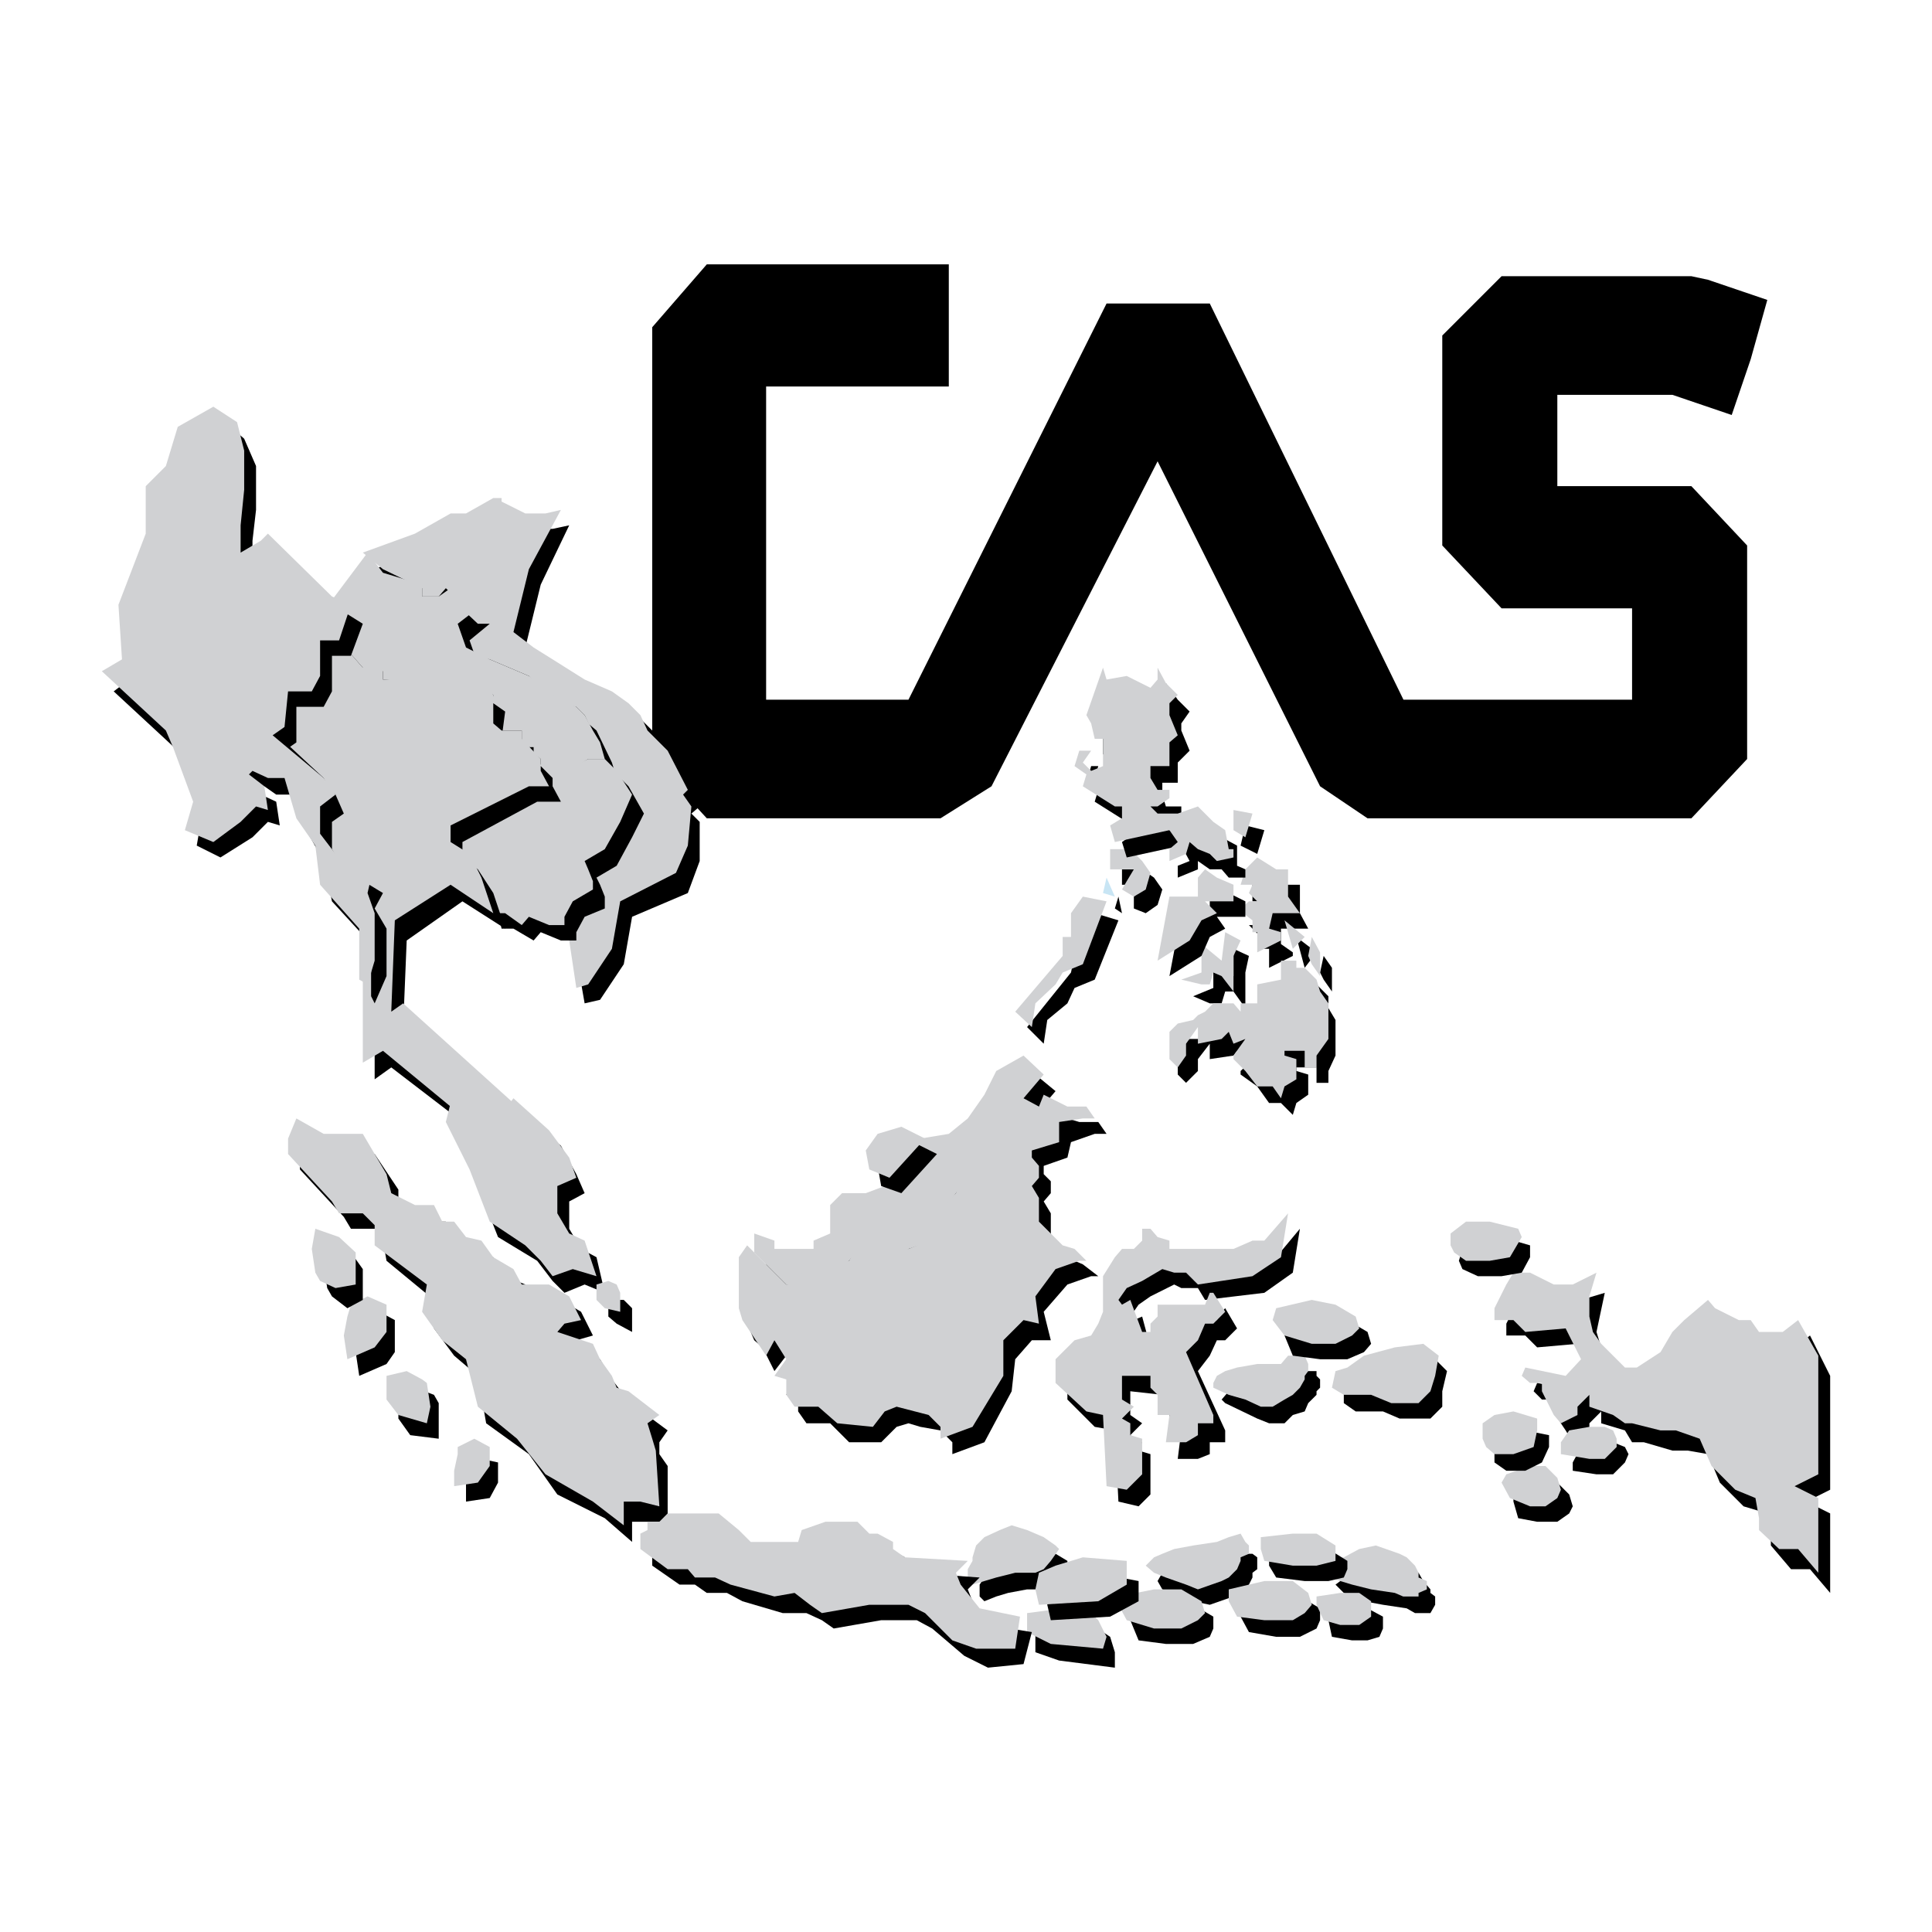<svg xmlns="http://www.w3.org/2000/svg" width="2500" height="2500" viewBox="0 0 192.756 192.756"><g fill-rule="evenodd" clip-rule="evenodd"><path fill="#fff" d="M0 0h192.756v192.756H0V0z"/><path d="M170.406 27.913l-1.656-.356h-18.938l-5.916 5.918v20.948l5.916 6.272h13.02v9.113h-22.809L120.699 30.28h-10.297L90.638 69.808H76.436V38.564h18.226v-12.19H70.518l-5.444 6.272v43.08l5.444 5.917h23.315l5.089-3.195 16.572-32.423 16.211 32.423 4.734 3.195h32.311l5.562-5.917V54.423l-5.562-5.918h-13.375v-9.113h11.48l5.918 2.012 1.895-5.563 1.656-5.917-5.918-2.011zM111.586 89.455l.355 1.656-.711-.473.356-1.183z"/><path fill="#c8e5f4" d="M110.402 87.561l.828 1.894-1.183-.356.355-1.538z"/><path d="M123.066 94.662l1.539.71-.355 1.657v3.551l-1.184-1.658h-.828l-.355 1.183h-1.184l-1.656-.709 2.012-.828v-2.723l2.011 1.54v-2.723z"/><path fill="#d0d1d3" d="M122.238 93.005l1.537.828-.709 1.539v3.55l-1.183-1.537-.828-.356-.356 1.184h-.828l-2.012-.475 2.012-.709v-2.841l2.012 1.657.355-2.84z"/><path d="M109.219 91.111l2.367.711-2.367 5.916-2.012.83-.711 1.537-2.01 1.659-.355 2.367-1.658-1.658 4.379-5.444.355-1.657h.473l.355-2.722 1.184-1.539z"/><path fill="#d0d1d3" d="M108.035 89.455l2.367.473-2.367 6.273-2.012.828-.711 1.184-2.011 1.892-.354 2.368-1.658-1.537 4.734-5.564v-1.893h.829v-2.368l1.183-1.656z"/><path d="M113.953 86.733h-2.012v1.538h2.368l-1.184 1.184v1.183l1.184.473 1.183-.828.473-1.538-.828-1.184-1.184-.828z"/><path fill="#d0d1d3" d="M112.77 84.721h-2.012v2.012h2.367l-.711 1.183-.473.829 1.184.71 1.184-.71.472-1.658-.828-1.183-1.183-1.183z"/><path d="M124.25 82.354l1.893.473-.709 2.367-1.659-.828.475-2.012z"/><path fill="#d0d1d3" d="M123.066 80.815l1.893.355-.709 2.367-1.184-.71v-2.012z"/><path d="M126.143 87.087l2.013 1.184h1.537v2.84l.828 1.539h-2.72v1.538l1.183.829v.355l-2.367 1.184v-1.894h-.474l-.354-1.183-1.184-1.184h.354l.83-.828h.828l-.828-.356v-1.183h-.83v-1.657l1.184-1.184z"/><path fill="#d0d1d3" d="M125.434 85.549l1.892 1.184h1.184v2.722l1.183 1.656h-2.72l-.356 1.539 1.184.355v.828l-2.367 1.184v-2.012h-.475v-1.183l-1.537-1.184h.353l.83-.71h.829l-.829-.829.354-.828h-1.184l.475-1.538 1.184-1.184z"/><path d="M121.408 88.271l1.184.828 1.658.829v1.539h-2.842l.83 1.183-1.539.829-.828 1.893-3.195 2.013 1.183-6.274h2.84v-2.012l.709-.828z"/><path fill="#d0d1d3" d="M120.227 86.733l1.181.828 1.658.71v1.657h-2.839l1.181 1.183-1.537.711-1.183 2.011-3.196 2.012 1.184-6.39h2.84v-1.894l.711-.828z"/><path d="M111.586 69.335l1.539-.355 2.367 1.184.828-.829v-1.183l1.184 1.656 1.184 1.184-.829 1.183v.71l.829 2.012-1.184 1.184v2.012h-1.539v1.184l.355 1.183h1.539v.71l-1.183.829h-.711l.711.828 2.012.355 2.011-1.183 1.184 1.538 1.539.829v2.011l.828.356v.828h-1.658l-.709-.828h-1.184l-1.183-.829v.829l-2.012.828v-1.184l1.184-.473-.829-1.538-5.445 1.183-.473-1.539 1.184-.828v-1.183h-.711l-3.195-2.013.355-1.183-1.183-.71.472-1.657h.711l-.355 1.184.828.828 1.183-.355v-2.367l-1.183-.474v-1.539l-.473-.828 1.656-4.733.356 1.183z"/><path fill="#d0d1d3" d="M110.402 67.796l2.012-.355 2.367 1.184.711-.829v-1.183l.828 1.539 1.184 1.183-.828.829v1.183l.828 2.012-.828.71v2.367h-1.895v1.184l.711 1.183h1.184v.828l-1.184.829h-.711l.711.71h2.012l2.012-.71 1.539 1.539 1.183.828.354 1.894h.474v.828l-1.658.355-.709-.71-1.183-.473-.828-.711-.356 1.184-1.656.71v-1.183l.828-.711-.828-1.183-5.446 1.183-.472-1.656 1.183-.711V80.46h-.711l-3.195-2.012.356-1.183-1.184-.829.473-1.539h1.183l-.828 1.184.828.829 1.184-.474v-2.723h-.828l-.356-1.538-.472-.828 1.656-4.734.355 1.183z"/><path d="M129.338 93.479l2.012 1.538-1.182 1.539-.83-3.077z"/><path fill="#d0d1d3" d="M128.156 91.822l2.012 1.657-1.184 1.183-.828-2.84z"/><path d="M132.061 95.372l.828 1.184v2.366l-.828-1.184-.356-.709.356-1.657z"/><path fill="#d0d1d3" d="M130.877 93.479l.828 1.538v2.368l-.828-1.184-.356-.829.356-1.893z"/><path d="M128.984 97.385h1.537v.828h.829l1.185 1.183v1.184l.709 1.184v3.55l-.709 1.538v1.183h-1.185v-1.539h-2.012v.356l1.183.355v2.012l-1.183.828-.354 1.183-1.183-1.183h-1.184l-1.183-1.656-1.659-1.184v-.355l1.659-1.538-1.659.354-.353-.828-.356.474-2.367.354v-1.537l-1.183 1.537v1.184l-1.184 1.183-.828-.828v-2.721l1.184-.83h1.183l1.184-1.183 1.183-.709h1.537l.83.709.354-.709 1.658.355v-2.014l2.367-.709v-2.011z"/><path fill="#d0d1d3" d="M127.801 95.845h1.537v.711h.83l1.182 1.182.355 1.184.83 1.183v3.551l-1.185 1.658v1.182h-1.182v-1.656h-2.012v.474l1.182.354v2.014l-1.182.709-.355 1.183-.828-1.183h-1.539l-1.184-1.539-1.184-1.184v-.354l1.184-1.658-1.184.475-.474-1.184-.709.709-2.367.475v-1.658l-1.184 1.658v1.183l-.828 1.182-.828-.828v-2.721l.828-.828 1.539-.355.473-.475.711-.353.828-.831h2.011l.709.831v-.831h1.659v-1.892l2.367-.475v-1.893z"/><path d="M56.79 52.411l-1.657.355h-1.894l-2.012-.71v-.829h-1.184l-2.367 1.539h-2.011l-3.551 2.012-4.734 2.012 2.012 1.539 3.906 2.011v.71l1.657.474.71-1.184 2.011 1.894h.356l-1.538 1.657 1.182 2.722 2.367.828 3.552 1.539 2.366 2.367 2.722.828.829.71 1.538 3.196.474 1.184 1.184 1.538.709 1.657.829.71-1.183 2.367-1.539 2.84-2.012 1.184.355 1.184.473.354v1.539l-2.011.829-.829 2.012v.709l1.183-.355-1.183 1.539.829 4.733 1.538-.353 2.367-3.551.829-4.734 5.562-2.368 1.183-3.195v-3.905l-.828-.829.828-.71-2.367-4.024-2.012-1.894-.355-1.657-1.183-1.183-1.657-.71-2.722-1.657-3.196-1.539-2.367-1.538-1.538-1.657 1.538-6.272 2.841-5.918z"/><path fill="#d0d1d3" d="M55.961 50.873l-1.538.354h-2.012l-2.368-1.183v-.355h-.828l-2.721 1.538h-1.539l-3.551 2.012-5.207 1.894 2.012 1.657 3.905 1.893v.829h1.657l.71-.829 2.013 2.012h.828l-1.657 1.539.829 2.84 2.366.711 3.906 1.656 2.012 2.367 2.722.711.829.828 1.538 3.195.473 1.184 2.368 3.077.355.828-1.184 2.368-1.539 2.722-2.011 1.183.354 1.183.474.474v1.184L57.5 89.928l-.71 1.539v1.183l.71-.355-.71 1.538.71 4.735 1.183-.355 2.367-3.551.829-4.734 5.562-2.841 1.184-2.721.355-3.906-.829-1.183.474-.474-2.012-3.906-2.012-2.012-.71-1.538-1.183-1.183-1.658-1.184-2.721-1.184-3.196-2.011-1.894-1.184-2.012-1.538 1.539-6.273 3.195-5.917z"/><path d="M37.854 56.79l1.538 1.893 3.906 1.657v.71h1.657l.71-.71 2.011 1.894h1.184l-2.011 1.657.827 2.367 2.367 1.183 3.906 1.539 2.012 2.012 2.722 1.183.829.71 1.538 3.196.474 1.539h-1.657l-2.367.828v1.538h-1.539l-.828-1.538v-1.183l-1.894-1.539v-1.184h-2.012l-1.184-.829v-2.721l-.828-.828-9.823-.829v-.71l-2.012-.473-2.367-2.723.828-3.195-1.538-.71 3.551-4.734z"/><path fill="#d0d1d3" d="M36.67 55.133l1.539 2.012 3.905 1.184v1.183h1.657l1.184-.829 1.539 1.657 1.182.355-2.011 1.539.829 2.367 2.366 1.184 3.906 1.656 2.367 1.894 2.367 1.184.829.828.828 1.538.71 1.184.473 1.657h-1.657L56.79 76.91v1.538h-2.012l-.829-1.538v-1.184l-1.893-1.657v-1.184h-2.013l-1.183-.71.355-2.84-1.183-.71-9.823-.829v-.828l-2.012-.355-2.367-2.722.828-3.551-1.538-.473 3.55-4.734z"/><path d="M61.524 77.265h-1.657L57.5 78.448v1.183h-3.905l-7.93 4.379v1.539l2.011 1.184 1.539 2.366.828 3.551h1.184l2.012 1.183.71-.828 2.012.828H57.5v-.828l.829-1.538 2.011-.829v-1.183l-.473-1.184-.355-.71 2.012-1.184 1.539-2.84 1.183-2.367-1.538-2.722-1.184-1.183z"/><path fill="#d0d1d3" d="M60.34 75.726h-1.657l-2.367 1.184v1.183h-3.905l-7.456 3.906v2.011l1.539 1.184 1.538 2.367 1.183 3.55h1.184l1.657 1.184.71-.828 2.012.828h1.538v-.828l.829-1.539 2.012-1.183v-.829l-.474-1.183-.354-.829 2.011-1.183 1.539-2.722 1.184-2.722-1.539-2.367-1.184-1.184z"/><path d="M35.013 65.429l2.367 2.723h1.657l.355 1.183 9.823.829 1.184.828-.356 2.721 1.184.829h2.012v1.184l1.894 1.894v.828l.828 1.538h-2.366l-7.457 4.024v1.539l1.538 1.184 1.539 2.366 1.184 3.551-4.261-2.722-5.562 3.905-.355 8.64 1.183-.709 11.007 10.177-1.538 1.657-3.197-2.368-.827.711h-.711l-7.101-5.445-1.657 1.186v-8.286l1.184-2.011-.355-4.735-.829-2.012.474-1.539-3.551-2.366-1.183-2.012v-2.722l1.183-.829-.828-1.539-5.089-4.734 1.183-1.184v-3.549h2.367l.71-1.539.474-3.196h1.893z"/><path fill="#d0d1d3" d="M33.83 63.891l2.367 2.722h2.012v1.183l9.823.356 1.183 1.183v2.84l.828.71h2.013v.828l1.893 2.013v1.184l.829 1.538h-2.012l-7.811 3.906v1.656l1.894 1.184 1.183 2.367 1.183 3.55-4.26-2.84-5.563 3.551-.355 9.114 1.184-.831 11.006 9.942-1.539 1.894-2.839-2.367-.711.828h-1.183l-6.746-5.562-2.012 1.183v-8.285l1.183-1.893v-4.734l-1.183-2.012.473-1.538-3.55-2.367-1.184-2.012V80.46l1.184-1.183-.829-1.657-5.089-4.735 1.184-.71v-3.55h2.366l1.184-1.657v-3.077h1.894z"/><path d="M18.917 44.126l3.551-2.012 1.894 1.657 1.183 2.723v4.379l-.355 3.077v2.84l2.012-1.184.355-.828 6.746 6.272 1.894 1.184-1.184 3.195H33.12v3.551l-.829 1.539h-2.722v3.55l-1.183.828 5.089 4.38.828 1.893-1.183.829v2.722l1.183 2.012 3.906 2.366-.829 1.539 1.184 2.012v4.735l-1.184 2.72-.355-.709v-5.208l-3.905-4.26-.829-4.024-1.539-2.722-1.183-3.905h-2.012l-1.183-.829-.355.829 1.538.709.355 2.368-1.183-.355-1.539 1.538-3.195 2.012-2.368-1.183.474-2.723-2.012-5.562-.355-1.184-6.391-5.917 2.012-1.539L13 62.234l2.722-7.456v-4.734l2.012-2.012 1.183-3.906z"/><path fill="#d0d1d3" d="M17.734 42.587l3.551-2.011 2.366 1.538.711 2.841v3.905l-.356 3.551v2.722l2.013-1.183.71-.711 6.391 6.273 1.893.828-1.183 3.551h-1.894v3.55l-.829 1.539h-2.366l-.355 3.55-1.184.829 5.089 4.261 1.184 1.657-1.539 1.183v2.722l1.539 2.012 3.55 2.367-.355 1.538.71 2.012v4.734l-.71 2.368-.829-.475V92.65l-3.905-4.379-.474-3.905-1.893-2.723-1.183-4.023h-1.657l-1.539-.71-.355.355 1.539 1.183.355 2.367-1.184-.355-1.539 1.539-2.721 2.011-2.841-1.183.828-2.841-2.012-5.444-.71-1.657-6.39-5.917 2.011-1.183-.354-5.445 2.722-7.101v-4.734l2.011-2.011 1.184-3.907z"/><path d="M45.665 111.586v2.012l2.011 4.734 2.012 5.09 3.907 2.367 1.538 2.012 1.183 1.183 2.013-.828 2.011.828-.828-3.55-1.539-.829-1.183-2.013v-2.721l1.539-.828-.829-1.895-1.539-2.839-3.905-3.079-1.183 1.895-3.197-2.367-.827.828h-1.184z"/><path fill="#d0d1d3" d="M44.955 110.047l-.474 1.894 2.368 4.735 2.011 5.207 3.551 2.367 1.538 1.539 1.184 1.537 2.012-.709 2.367.709-1.183-3.549-1.539-.711-1.184-2.011v-2.723l1.894-.828-.71-2.012-2.012-2.722-3.551-3.196-1.539 2.012-3.194-2.367-.829.828h-.71z"/><path d="M49.688 145.908l-1.656-.355-1.183.355-.355.828v3.078l2.366-.355.828-1.539v-2.012z"/><path fill="#d0d1d3" d="M48.86 144.369l-1.538-.828-1.657.828v.711l-.355 1.656v1.539l2.366-.355 1.184-1.656v-1.895z"/><path d="M39.747 139.162l1.657-.711 1.894.711.473.828v3.551l-2.84-.355-1.184-1.657v-2.367z"/><path fill="#d0d1d3" d="M38.564 137.27l2.012-.475 1.538.828.473.356.356 2.367-.356 1.656-2.84-.828-1.183-1.539v-2.365z"/><path d="M39.392 131.705l-1.538-.828-1.657.828-.356 1.184-.354 2.011.354 2.37 2.723-1.184.828-1.186v-3.195z"/><path fill="#d0d1d3" d="M38.564 130.168l-1.894-.828-1.657.828-.355 1.184-.355 1.892.355 2.367 2.722-1.183 1.184-1.539v-2.721z"/><path d="M36.197 129.693l-1.539.828-1.538-1.181-.474-.83-.355-2.367v-1.893l2.722.709 1.184 1.658v3.076z"/><path fill="#d0d1d3" d="M35.487 128.156l-2.012.354-1.539-.709-.474-.828-.355-2.368.355-2.013 2.368.83 1.657 1.537v3.197z"/><path d="M30.28 113.125l3.195 2.012 2.012-.356 1.893.356 2.367 3.551v2.011l2.367 1.184h2.367l.829 1.539 1.184.355 1.182 1.182 1.539.475 1.184 1.892 2.012.83.828 1.537h2.722l2.012 1.184 1.184 2.367-1.657.475-.71.709 3.077 1.183 1.183 2.012 1.184 1.539v.828l1.183.356 3.196 2.367-.829 1.183v1.184l.829 1.184v5.562h-3.55v2.012l-2.723-2.367-4.734-2.367-2.84-4.024-4.261-3.078-.829-4.732-2.366-2.014-2.012-2.721v-2.842l-4.734-3.904-.355-2.012-.829-1.185h-2.367l-.71-1.182-4.379-4.734v-1.539l.356-2.012z"/><path fill="#d0d1d3" d="M29.569 111.586l2.722 1.539h3.906l2.367 4.023.473 1.895 2.367 1.184h1.894l.828 1.656h1.184l1.184 1.539 1.538.355 1.183 1.657 2.012 1.183.829 1.539h2.722l2.012 1.184 1.183 2.365-1.657.356-.71.828 3.551 1.183.71 1.539 1.183 1.659.474 1.181 1.184.356 3.076 2.367-1.183.828.473 1.539.355 1.184.355 5.562-1.893-.473h-1.657v2.366l-3.077-2.366-4.734-2.722-2.84-3.551-3.907-3.195-1.182-4.735-2.368-1.892-2.012-2.842.473-2.721-5.207-3.906v-2.012l-1.183-1.183H33.83l-.71-1.184-4.379-4.734v-1.539l.828-2.012z"/><path d="M182.596 137.27v11.361l-2.367 1.183 2.367 1.182v7.93l-2.012-2.367h-1.893l-2.011-2.366v-1.183l-.356-2.014-2.367-.709-2.367-2.367-1.184-2.84-2.011-.355h-1.54l-2.839-.829h-1.184l-.711-1.183-2.367-.711v-1.184l-1.182 1.184v.711l-1.658 1.183-.709-1.183-.475-.711-.709-1.184v-1.183h-1.183l-.828-.828.353-.828 4.024.828 1.185-1.537-1.185-3.198-4.024.356-1.183-1.184h-1.893v-1.183l1.184-2.368.709-.709h1.658l2.367.709h1.537l2.367-.709-.828 3.905.473 1.539 1.185 1.183 1.893 2.368h1.656l2.367-1.54.711-2.011 1.657-.709 2.367-2.367.355 1.183h1.184l1.539 1.184 1.182-.475.83 1.184h2.367l1.537-1.184 2.012 4.026z"/><path fill="#d0d1d3" d="M181.412 135.256v11.836l-2.365 1.183 2.365 1.184v7.455l-2.012-2.367h-1.892l-2.012-1.893v-1.183l-.355-2.012-2.012-.828-2.367-2.367-1.184-2.723-2.367-.828h-1.539l-2.84-.711h-.711l-1.182-.828-2.367-.828v-1.184l-1.185 1.184v.828l-1.657.828-.709-.828-1.183-2.367v-.828h-1.184l-.828-.709.354-.831 4.025.831 1.537-1.659-1.537-3.076-4.025.354-1.184-1.184h-1.892v-1.184l1.183-2.365.709-1.183h1.658l2.367 1.183h1.893l2.367-1.183-.709 2.367v2.012l.354 1.537.828 1.183 2.367 2.367h1.184l2.367-1.539 1.183-2.011 1.184-1.184 2.367-2.012.709.828 2.369 1.184h1.184l.828 1.184h2.367l1.537-1.184 2.012 3.551z"/><path d="M150.996 148.631l2.367-.711h2.012l1.184 1.184.355 1.183-.355.709-1.184.83h-2.012l-1.892-.355-.475-1.657v-1.183z"/><path fill="#d0d1d3" d="M150.287 147.092l2.367-.828h1.539l1.182 1.181.355 1.186-.355.828-1.182.828h-1.539l-2.011-.828-.831-1.539.475-.828z"/><path d="M156.914 146.736l2.367.356h1.658l1.182-1.184.356-.828-.356-.711-1.182-.473h-1.658l-1.539.473-.828 1.539v.828z"/><path fill="#d0d1d3" d="M155.73 145.08l2.842.473h1.537l1.184-1.184v-.828l-.354-.828-.83-.356h-1.537l-2.013.356-.829 1.183v1.184z"/><path d="M154.547 143.186l-2.367-.473h-1.893l-1.183.828v2.367l1.183.828h1.893l1.658-.828.709-1.539v-1.183z"/><path fill="#d0d1d3" d="M153.363 141.529l-2.367-.711-1.892.356-1.184.828v1.539l.355.828.829.711h1.892l2.014-.711.353-1.656v-1.184z"/><path d="M129.693 136.795l-.709.828h-2.367l-2.012.356-1.183.472-.83.356-.709.828.355.355 3.196 1.539 1.183.473h1.539l.828-.828 1.184-.356.353-.828.829-.828v-.355l.355-.356v-.828l-.355-.353v-.475h-1.657z"/><path fill="#d0d1d3" d="M128.51 135.256l-.709.83h-2.367l-2.012.353-1.184.356-.83.475-.353.709v.472l1.537.711 1.658.473 1.539.711h1.184l1.183-.711.828-.473.709-.711.475-.828v-.353l.353-.475v-.709l-.353-.83h-1.658z"/><path d="M123.422 155.021l-.83.709h-2.365l-1.895.475-2.367.709-.473.828.473.83 1.539.354 1.539.83 1.656.353 2.367-.828.709-.355.83-.828.354-.709v-.475l.475-.355v-1.184l-.475-.354h-1.537z"/><path fill="#d0d1d3" d="M122.592 153.363l-1.184.475-2.365.355-1.895.354-1.183.474-.828.354-.828.83.828.709 1.183.475 2.012.709 1.184.474 2.367-.83.709-.353.83-.83.353-.829v-.355l.83-.354v-.828l-.355-.355-.475-.828-1.183.353z"/><path d="M128.156 132.535l3.549-.83h2.723l2.011 1.184.356 1.183-.711.828-1.656.711h-2.723l-2.721-.355-.828-2.012v-.709z"/><path fill="#d0d1d3" d="M127.326 130.521l3.551-.828 2.367.475 2.012 1.184.355 1.183-.711.709-1.656.828h-2.367l-2.721-.828-1.183-1.539.353-1.184z"/><path d="M112.77 160.939l3.55-.83h2.723l2.012 1.184v1.184l-.356.828-1.656.711h-2.723l-2.722-.356-.828-2.012v-.709z"/><path fill="#d0d1d3" d="M111.586 159.281l3.551-.709h2.722l2.012 1.184.356 1.183-.711.709-1.657.829h-2.722l-2.723-.829-.828-1.539v-.828z"/><path d="M141.174 160.939l-.828-.474-2.367-.356-1.895-.353-1.184-.475-.828-.355-.828-.828.473-.356 1.539-.828 1.539-.355 1.184-.829 1.656.475 1.183.354.711.355.473.828.711.83v.354l.473.355v.828l-.473.83h-1.539z"/><path fill="#d0d1d3" d="M139.99 159.281l-.828-.355-2.367-.354-1.895-.474-1.183-.356-.828-.353-.828-.83.474-.829 1.537-.355 1.539-.828 1.659-.354 2.365.828.711.354.828.83.355.709v.475l.828.353v.83l-.828.354v.355h-1.539z"/><path d="M99.396 159.281l1.184-.355 1.893-.354h1.658l1.181-.474.711-.709.473-.83v-.829l-1.184-.709-1.656-.474-1.537-.709-2.367.709-1.184 1.183-.83 1.184.475.475-.475.709v1.183l.475.475 1.183-.475z"/><path fill="#d0d1d3" d="M98.213 157.742l1.183-.353 1.893-.475h2.012l.83-.355.709-.829.828-1.183-.356-.354-1.181-.83-1.658-.709-1.539-.474-1.182.474-1.539.709-.828.83-.356 1.182v.355l-.474.829v.83l.474.709 1.184-.356z"/><path d="M152.654 124.25l-2.842-.828h-2.367l-1.537 1.183-.355 1.184.355.828 1.537.709h2.367l2.014-.353.828-1.539v-1.184z"/><path fill="#d0d1d3" d="M151.471 122.592l-2.84-.709h-2.367l-1.539 1.183v1.184l.355.709 1.184.83h2.367l2.012-.355 1.183-2.012-.355-.83z"/><path d="M103.301 162.477l3.906-.354 2.84.709.711.473.472 1.539v1.539l-5.562-.711-2.367-.828v-2.367z"/><path fill="#d0d1d3" d="M102.473 160.939l3.55-.474 2.84.474.711.709.828 1.657-.355 1.183-5.207-.472-2.367-1.184v-1.893z"/><path d="M123.775 160.109l3.551-.828h2.367l2.012 1.184v1.183l-.355.829-1.657.828h-2.367l-2.721-.473-.83-1.539v-1.184z"/><path fill="#d0d1d3" d="M122.592 158.572l3.551-.83h2.841l1.537 1.184.356 1.183-.709.83-1.184.709h-2.841l-2.721-.355-.83-1.537v-1.184z"/><path d="M132.535 160.939l2.365-.474h1.539l1.54.828v1.184l-.356.828-1.184.355H134.9l-2.011-.355-.354-1.657v-.709z"/><path fill="#d0d1d3" d="M131.35 159.281l2.367-.355h1.894l1.184.83v1.537l-1.184.83h-1.894l-1.656-.475-.711-1.539v-.828z"/><path d="M126.617 155.021l3.551-.474h2.367l1.893 1.183v.829l-.356.83-1.537.353h-2.367l-2.842-.353-.709-1.184v-1.184z"/><path fill="#d0d1d3" d="M125.789 153.363l3.195-.353h2.366l1.894 1.183v1.537l-1.894.475h-2.366l-2.841-.475-.354-1.183v-1.184z"/><path d="M113.598 157.742l-4.379-.828-3.196.828-1.183.83-.354 1.537.354 1.539 5.918-.355 2.84-1.537v-2.014z"/><path fill="#d0d1d3" d="M112.414 155.73l-4.379-.355-2.723.83-1.656.709-.355 1.658.355 1.537 5.918-.353 2.84-1.658v-2.368z"/><path d="M67.796 152.654h5.089l2.841 2.721h5.089l.355-1.182 2.367-.83h3.195l1.184 1.184h.829l1.538.828v.83l.828.709 6.627.475-1.183 1.183.474 1.184 1.539 2.367 4.379.709-.828 3.195-3.551.356-2.367-1.184-3.196-2.722-1.538-.829h-3.551l-4.734.829-1.183-.829-1.539-.709h-2.367l-4.025-1.183-1.538-.83h-2.012l-1.183-.828h-1.539l-2.722-1.893v-1.658h.71v-1.184h1.184l.828-.709z"/><path fill="#d0d1d3" d="M66.613 150.996h5.089l2.011 1.658 1.184 1.184h4.734l.355-1.184 2.368-.828h3.195l1.183 1.184h.829l1.538.828v.709l1.184.828 6.272.355-1.183 1.184.473 1.184 1.893 2.367 4.026.828-.475 3.195h-3.904l-2.368-.828-2.722-2.721-1.657-.83h-3.906l-4.733.83-1.184-.83-1.538-1.183-2.012.355-4.38-1.183-1.538-.709h-2.012l-.71-.83h-2.012l-2.722-2.012v-1.537l.71-.356v-.828h1.183l.829-.83z"/><path d="M129.693 122.592l-.709 4.381-2.841 2.011-5.916.709-.711-1.183h-1.657l-.711-.354-2.367 1.184-1.183.828-.828 1.184.355.353.828-.353.828 3.076h.711v-.709l1.184-.83v-1.184h4.732l.475-.828.355-.356 1.184 2.014-1.184 1.184h-.83l-.709 1.537-1.183 1.539 2.722 5.918v1.183h-1.539v1.184l-1.183.473h-2.012l.355-2.84h-1.183v-1.895l-.711-.828v-.828l-3.195-.355v2.367l1.183.828-1.183 1.184 1.183.71-.355.829 1.183.355v4.024l-1.183 1.183-2.012-.473-.356-7.101-2.011-.356-2.723-2.722v-2.365l1.895-2.014 1.183-.356 1.184-1.181.472-1.184v-3.551l.711-1.658 1.184-1.183h1.184l.472-.354.356-1.184.828-.355.711.709 1.183.475v.709h6.391l1.893-.709h1.183l2.367-2.842z"/><path fill="#d0d1d3" d="M128.51 121.055l-.709 4.379-2.842 1.892-5.443.83-1.184-1.183h-1.184l-1.183-.356-2.012 1.184-1.539.709-.828 1.183.355.475.829-.475 1.183 3.196h.828v-.828l.711-.709v-1.184h4.735l.472-1.184h.356l1.183 1.893-1.183 1.184h-.828l-.711 1.658-1.184 1.181 2.723 6.274v.828h-1.539v1.184l-1.184.71h-2.012l.356-2.722h-1.184v-2.012l-.711-.711v-1.181h-2.84v2.365l1.184.711-1.184 1.183.829.473v1.184l1.183.355v3.551l-1.539 1.539-2.012-.356-.355-7.101-1.656-.356-3.079-2.839v-2.368l1.895-1.892 1.656-.475.711-1.183.473-1.184v-3.551l1.183-1.892.711-.829h1.184l.828-.828v-1.185h.828l.711.83 1.184.355v.828h6.39l1.893-.828h1.184l2.367-2.722z"/><path d="M143.186 135.611l-2.84.475-3.076.709-2.014 1.184-1.184.828v1.183l1.184.828h2.723l1.656.711h3.078l1.183-1.183v-1.539l.473-2.012-1.183-1.184z"/><path fill="#d0d1d3" d="M142.002 134.072l-2.84.356-3.078.828-1.656 1.183-1.184.356-.355 1.656 1.183.711h2.723l2.012.828h2.722l1.184-1.183.473-1.537.355-2.014-1.539-1.184z"/><path d="M76.436 126.617l2.841 3.076 1.538.475.355-1.184 3.195-.828 1.539-.83.828-1.183h5.09l2.011-.709v-1.657l2.722-3.078.474-.828 1.539-1.539v-2.012h5.563l2.365-.828.356-1.539 2.367-.828h1.183l-.828-1.184h-1.894l-2.368-.711-.826.711-1.185-.711 2.011-2.367-2.011-1.656-2.721 1.184-1.184 2.367-2.011 2.367-1.54 1.656-2.84.356-.71.828-2.367 2.723-.473 1.183-1.894.828h-2.367l-1.184 1.184v2.722l-2.011.829v.709h-3.551v-.709l-2.012-.829v2.012z"/><path fill="#d0d1d3" d="M75.252 124.959l3.196 3.197 1.183.354.829-1.537 2.722-.356 1.539-.828.828-1.184h5.089l2.367-.828v-1.539l2.367-3.195.473-.711 1.54-1.656.353-1.895h5.209l2.721-.828v-2.012l2.367-.355h1.184l-.828-1.184h-1.895l-2.365-1.183-.475 1.183-1.537-.828 2.012-2.367-2.012-1.893-2.723 1.538-1.183 2.367-1.658 2.367-1.893 1.539-2.84.473-.711.711-2.366 2.839-.474 1.184-1.894.711H84.01l-1.183 1.184v2.839l-1.657.711v.828h-3.905v-.828l-2.013-.711v1.893z"/><path d="M76.436 126.617l3.195 3.076h.829l.71-1.183 2.84-.709 1.894-.475.828-1.537 5.09.354 1.657-.709v-2.012l2.722-2.723.828-1.183 1.184-1.657v-1.894h5.918v1.183l.709.711v1.184l-.709.828.709 1.184v2.367l2.367 2.367.828.354 1.539 1.183h-.711l-2.367.83-2.365 2.721.709 2.842h-1.893l-1.658 1.892-.355 3.196-2.721 5.089-3.196 1.184v-1.184l-1.184-1.183-2.011-.356-1.184-.355-1.183.355-1.539 1.539h-3.195l-1.894-1.894H80.46l-.829-1.184v-1.656h-1.183l.829-1.892-.829-2.014-1.183 1.539-1.184-2.367-.829-.709-.71-1.658.355-5.088.829-1.184.71.828z"/><path fill="#d0d1d3" d="M75.252 124.959l3.196 3.197h.829l.709-1.183 4.735-1.184.828-1.539 5.089.355 2.012-.828v-1.894l2.722-2.84.473-1.184 1.54-1.539v-2.011h5.562v1.183l.709.828v1.184l-.709.828.709 1.184v2.367l2.367 2.367 1.184.355 1.184 1.184h-.711l-2.368.828-2.011 2.723.355 2.721-1.537-.356-2.014 2.014v3.551l-3.076 5.087-3.196 1.184v-1.184l-1.183-1.183-3.195-.828-1.184.472-1.184 1.539-3.55-.355-1.894-1.656h-2.366l-.829-1.184v-1.539l-1.183-.353 1.183-1.659-1.183-1.892-.829 1.537-2.368-3.551-.355-1.184v-5.087l.829-1.184.71.709z"/><path d="M93.479 115.137l-2.368-1.184-2.366.828-1.184 1.539.355 2.012 2.012.711 3.551-3.906z"/><path fill="#d0d1d3" d="M92.295 113.598l-2.367-1.184-2.367.711-1.184 1.656.355 1.895 2.013.828 3.55-3.906z"/><path d="M60.695 129.693h1.539l.829.828v2.368l-1.539-.828-.829-.709v-1.659z"/><path fill="#d0d1d3" d="M59.512 128.156l1.183-.355.829.355.355.828v1.893l-1.539-.356-.828-.828v-1.537z"/></g></svg>